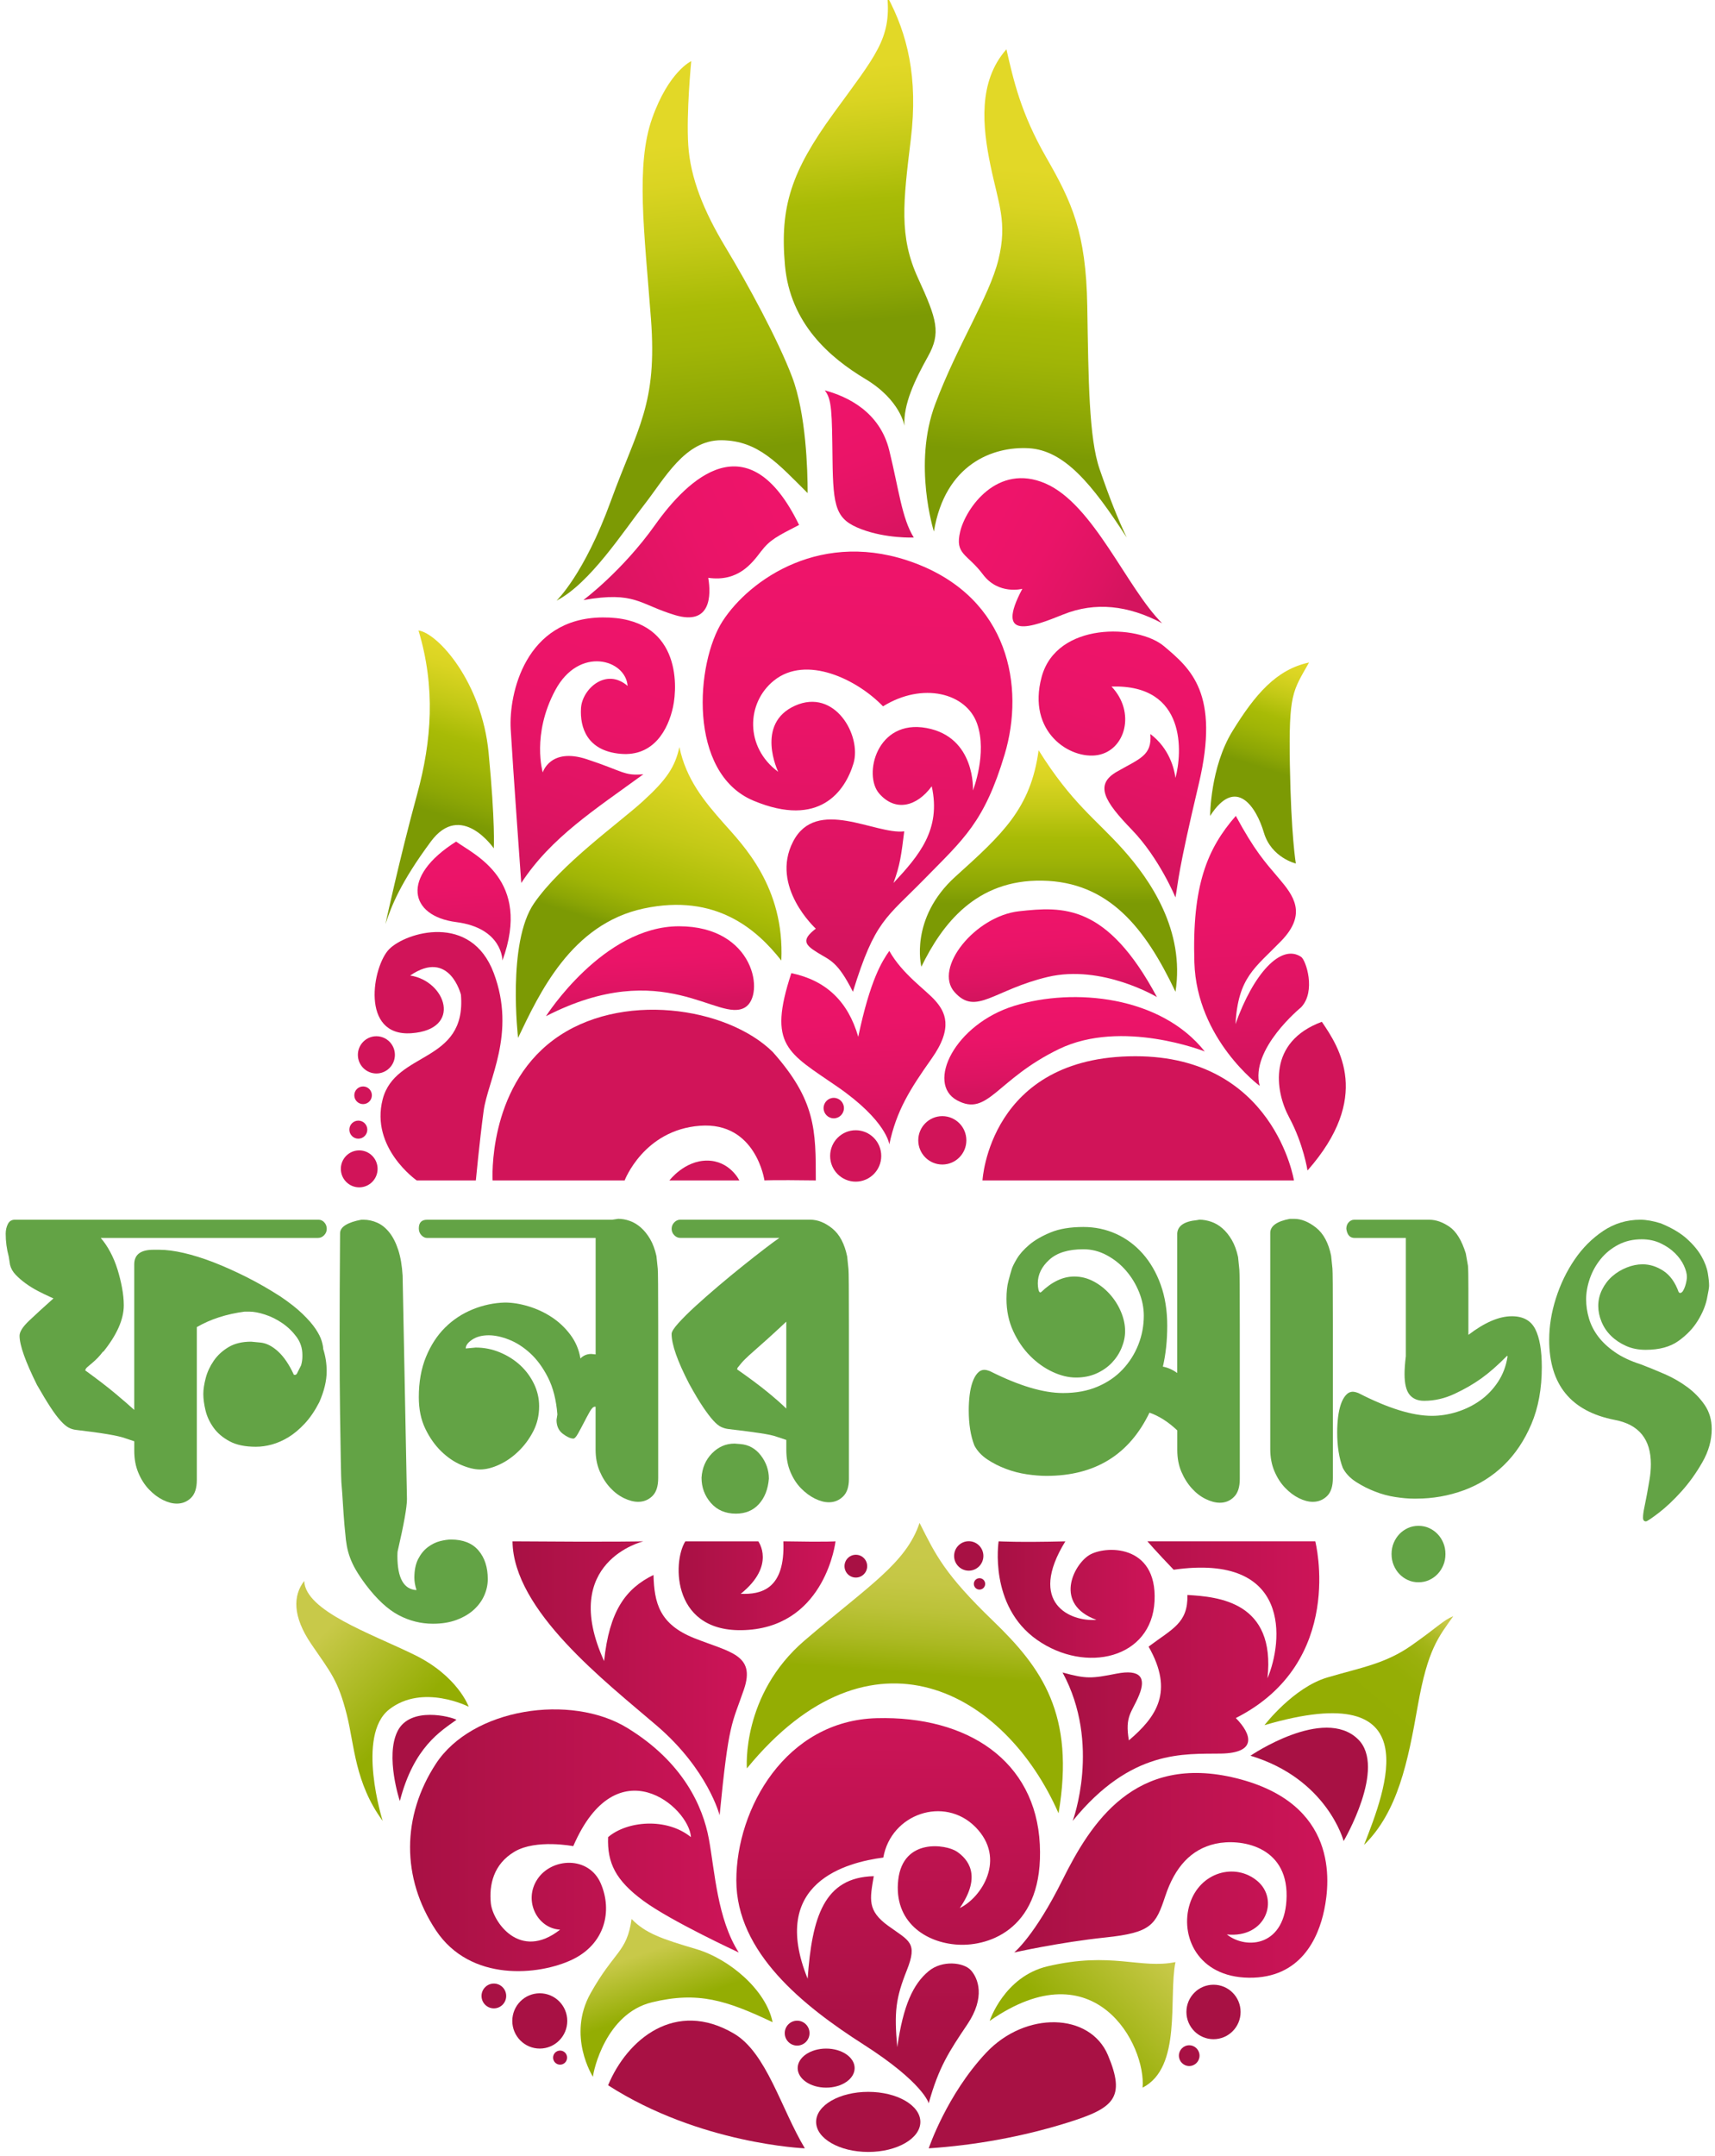 <svg width="195" height="245" viewBox="0 0 195 245" fill="none" xmlns="http://www.w3.org/2000/svg">
<path d="M105.598 244.127C105.598 244.127 107.635 238.051 112.12 233.273C116.605 228.495 123.941 228.698 125.978 233.546C128.016 238.395 126.657 239.555 121.426 241.192C116.196 242.832 110.761 243.786 105.598 244.127Z" fill="#A81144"/>
<path d="M91.513 244.127C91.513 244.127 79.559 243.654 69.141 236.961C71.316 231.722 76.8 227.172 83.451 231.087C87.166 233.273 88.797 239.598 91.513 244.127Z" fill="#A81144"/>
<path d="M105.597 239.008C105.597 239.008 105.008 236.687 98.17 232.317C91.333 227.948 83.723 221.871 83.723 213.679C83.723 205.487 89.359 195.52 99.686 195.246C110.012 194.973 117.754 200.095 118.23 209.583C118.707 219.074 112.594 221.19 108.925 220.984C105.255 220.778 101.589 218.389 102.133 213.611C102.677 208.834 107.568 209.583 108.79 210.403C110.012 211.223 111.702 213.108 109.129 216.82C111.573 215.66 114.497 211.223 110.895 207.602C107.363 204.053 101.317 206.101 100.434 211.084C96.291 211.631 87.392 213.885 91.831 224.853C92.329 217.843 93.689 213.338 99.35 213.2C98.897 215.841 98.607 217.115 100.993 218.844C103.379 220.572 104.375 220.711 103.108 223.895C101.84 227.082 101.659 228.63 102.02 232.634C102.698 227.856 103.835 225.445 105.597 223.987C107.137 222.713 109.581 222.986 110.397 223.895C111.213 224.804 112.071 226.944 109.991 230.039C107.907 233.134 106.731 234.912 105.597 239.008Z" fill="url(#paint0_linear_1288_1946)"/>
<path d="M115.313 221.871C115.313 221.871 117.623 220.029 120.816 213.612C124.008 207.194 129.034 199.204 140.583 202.072C152.131 204.94 151.248 213.747 150.57 217.023C149.892 220.299 147.854 224.807 142.009 224.739C136.168 224.672 134.13 219.962 135.285 216.341C136.44 212.724 140.448 211.631 142.963 213.747C145.477 215.862 143.937 220.275 139.498 219.823C141.74 221.598 146.222 221.19 146.29 215.454C146.357 209.718 140.992 208.898 138.206 209.515C135.419 210.133 133.586 212.178 132.499 215.454C131.411 218.73 130.937 219.618 125.707 220.164C120.477 220.711 115.313 221.871 115.313 221.871Z" fill="url(#paint1_linear_1288_1946)"/>
<path d="M83.997 221.871C83.997 221.871 76.314 218.322 73.158 216C70.002 213.679 69.03 211.699 69.143 208.763C71.294 206.921 75.779 206.509 78.562 208.763C78.358 205.349 70.139 198.317 65.181 209.789C65.181 209.789 60.968 208.969 58.524 210.403C56.08 211.837 55.603 214.226 55.808 216.274C56.012 218.322 59.068 222.897 63.687 219.277C61.105 219.142 59.474 216 61.105 213.541C62.737 211.084 66.947 210.879 68.306 214.02C69.666 217.161 68.783 220.916 65.046 222.691C61.31 224.466 53.498 225.286 49.557 219.344C45.616 213.406 45.68 206.371 49.557 200.433C53.7 194.083 64.909 192.446 71.294 196.336C77.679 200.227 79.922 205.281 80.6 208.966C81.278 212.653 81.55 218.045 83.997 221.871Z" fill="url(#paint2_linear_1288_1946)"/>
<path d="M81.823 206.282C81.823 206.282 80.509 201.093 74.667 196.088C68.826 191.083 58.365 183.025 58.273 175.149C70.228 175.242 73.158 175.149 73.158 175.149C73.158 175.149 63.528 177.425 68.688 188.758C69.278 183.068 71.132 180.52 74.304 178.972C74.395 182.114 74.939 184.57 78.969 186.164C82.999 187.757 85.944 188.031 84.584 191.989C83.228 195.95 82.864 195.538 81.823 206.282Z" fill="url(#paint3_linear_1288_1946)"/>
<path d="M77.927 175.149H86.216C86.216 175.149 88.254 177.879 84.224 181.113C86.534 181.205 89.295 180.612 89.069 175.149C94.278 175.242 95.002 175.149 95.002 175.149C95.002 175.149 93.915 184.527 85.131 185.209C76.342 185.89 76.433 177.471 77.927 175.149Z" fill="url(#paint4_linear_1288_1946)"/>
<path d="M113.547 175.149C113.547 175.149 112.392 182.479 117.916 186.348C123.439 190.217 130.958 188.488 131.276 181.932C131.593 175.377 125.569 175.607 123.803 176.743C122.037 177.879 119.819 182.295 124.664 184.073C121.719 184.3 116.785 182.206 121.133 175.152C115.832 175.285 113.547 175.149 113.547 175.149Z" fill="url(#paint5_linear_1288_1946)"/>
<path d="M121.97 206.918C121.97 206.918 125.23 198.179 120.815 190.054C123.531 190.806 124.146 190.736 126.929 190.189C129.715 189.643 130.326 190.668 129.51 192.646C128.695 194.626 127.879 194.967 128.356 197.768C131.481 195.105 133.519 192.237 130.598 187.116C133.314 185.068 135.083 184.453 135.013 181.245C138.544 181.45 145.067 182.018 144.114 190.711C145.88 186.569 146.9 176.464 133.448 178.377C131.478 176.329 130.46 175.146 130.46 175.146H149.549C149.549 175.146 153.081 188.872 140.515 195.231C142.348 197.086 142.959 199.201 138.816 199.269C134.674 199.34 128.627 198.726 121.97 206.918Z" fill="url(#paint6_linear_1288_1946)"/>
<path d="M137.979 231.725C139.68 231.725 141.059 230.339 141.059 228.63C141.059 226.92 139.68 225.535 137.979 225.535C136.278 225.535 134.899 226.92 134.899 228.63C134.899 230.339 136.278 231.725 137.979 231.725Z" fill="#A81144"/>
<path d="M135.217 234.774C135.865 234.774 136.39 234.246 136.39 233.595C136.39 232.944 135.865 232.416 135.217 232.416C134.569 232.416 134.044 232.944 134.044 233.595C134.044 234.246 134.569 234.774 135.217 234.774Z" fill="#A81144"/>
<path d="M98.721 244.538C101.994 244.538 104.648 243.01 104.648 241.124C104.648 239.238 101.994 237.709 98.721 237.709C95.448 237.709 92.794 239.238 92.794 241.124C92.794 243.01 95.448 244.538 98.721 244.538Z" fill="#A81144"/>
<path d="M93.937 237.231C95.725 237.231 97.175 236.237 97.175 235.011C97.175 233.784 95.725 232.791 93.937 232.791C92.148 232.791 90.698 233.784 90.698 235.011C90.698 236.237 92.148 237.231 93.937 237.231Z" fill="#A81144"/>
<path d="M90.637 232.453C91.415 232.453 92.045 231.819 92.045 231.037C92.045 230.255 91.415 229.622 90.637 229.622C89.859 229.622 89.228 230.255 89.228 231.037C89.228 231.819 89.859 232.453 90.637 232.453Z" fill="#A81144"/>
<path d="M61.374 232.79C63.101 232.79 64.5 231.384 64.5 229.649C64.5 227.914 63.101 226.508 61.374 226.508C59.648 226.508 58.249 227.914 58.249 229.649C58.249 231.384 59.648 232.79 61.374 232.79Z" fill="#A81144"/>
<path d="M63.684 234.62C64.124 234.62 64.481 234.262 64.481 233.819C64.481 233.376 64.124 233.018 63.684 233.018C63.244 233.018 62.887 233.376 62.887 233.819C62.887 234.262 63.244 234.62 63.684 234.62Z" fill="#A81144"/>
<path d="M56.153 228.222C56.928 228.222 57.556 227.591 57.556 226.812C57.556 226.034 56.928 225.403 56.153 225.403C55.379 225.403 54.751 226.034 54.751 226.812C54.751 227.591 55.379 228.222 56.153 228.222Z" fill="#A81144"/>
<path d="M110.149 178.484C111.069 178.484 111.814 177.735 111.814 176.811C111.814 175.886 111.069 175.137 110.149 175.137C109.23 175.137 108.484 175.886 108.484 176.811C108.484 177.735 109.23 178.484 110.149 178.484Z" fill="#A81144"/>
<path d="M111.372 180.634C111.728 180.634 112.017 180.344 112.017 179.986C112.017 179.628 111.728 179.338 111.372 179.338C111.016 179.338 110.728 179.628 110.728 179.986C110.728 180.344 111.016 180.634 111.372 180.634Z" fill="#A81144"/>
<path d="M97.312 179.267C98.024 179.267 98.601 178.687 98.601 177.972C98.601 177.256 98.024 176.676 97.312 176.676C96.6 176.676 96.022 177.256 96.022 177.972C96.022 178.687 96.6 179.267 97.312 179.267Z" fill="#A81144"/>
<path d="M142.18 199.512C142.18 199.512 150.511 193.837 154.406 197.635C157.7 200.844 152.775 209.209 152.775 209.209C152.775 209.209 150.917 202.14 142.18 199.512Z" fill="#A81144"/>
<path d="M45.463 204.664C45.463 204.664 43.764 199.576 45.209 196.711C46.655 193.846 51.341 195.09 51.9 195.431C50.131 196.711 47.058 198.504 45.463 204.664Z" fill="#A81144"/>
<path d="M67.421 236.002C67.421 236.002 64.433 231.353 67.149 226.508C69.865 221.663 71.271 221.89 71.814 218.067C73.4 219.707 75.3 220.342 79.15 221.481C82.999 222.621 87.121 226.182 87.845 229.793C82.59 227.306 79.376 226.259 74.124 227.534C68.872 228.811 67.467 235.321 67.421 236.002Z" fill="url(#paint7_linear_1288_1946)"/>
<path d="M112.526 229.65C112.526 229.65 114.173 224.601 119.116 223.441C126.384 221.734 129.644 223.782 133.653 222.962C132.837 226.99 134.426 234.922 129.916 237.231C130.326 232.453 124.551 221.258 112.526 229.65Z" fill="url(#paint8_linear_1288_1946)"/>
<path d="M143.774 196.039C143.774 196.039 147.056 191.761 150.917 190.622C154.779 189.483 157.495 189.075 160.486 186.981C163.474 184.886 164.109 184.113 165.24 183.658C163.566 186.026 162.341 187.392 161.21 193.81C160.077 200.227 158.946 205.871 155.097 209.651C157.544 203.368 162.704 190.487 143.774 196.039Z" fill="url(#paint9_linear_1288_1946)"/>
<path d="M43.511 206.918C43.511 206.918 40.453 197.205 44.26 194.245C48.066 191.285 53.294 193.947 53.294 193.947C53.294 193.947 52.072 190.468 47.113 188.043C42.155 185.617 34.728 183.068 34.59 179.654C33.322 181.294 33.231 183.658 35.406 186.845C37.581 190.032 38.434 190.904 39.436 194.869C40.294 198.271 40.343 202.606 43.511 206.918Z" fill="url(#paint10_linear_1288_1946)"/>
<path d="M84.921 200.955C84.921 200.955 84.267 192.581 91.513 186.391C98.76 180.2 103.016 177.652 104.556 173.055C106.413 176.743 107.409 178.88 112.933 184.208C118.457 189.535 122.264 194.813 120.36 206.055C114.293 192.24 99.078 183.658 84.921 200.955Z" fill="url(#paint11_linear_1288_1946)"/>
<path d="M54.106 134.139H47.382C47.382 134.139 42.084 130.451 43.511 124.921C44.938 119.391 53.058 120.877 52.41 113.041C52.41 113.041 51.121 107.784 46.636 110.855C50.712 111.469 52.615 116.999 46.771 117.41C40.926 117.822 42.356 109.765 44.256 107.852C46.16 105.939 53.562 103.688 56.144 110.581C58.725 117.475 55.466 122.726 54.989 126.248C54.516 129.769 54.106 134.139 54.106 134.139Z" fill="#D11459"/>
<path d="M56.01 134.139C56.01 134.139 55.399 123.76 62.939 118.162C70.479 112.565 82.663 114.413 87.869 119.547C92.76 125.056 92.76 128.403 92.76 134.139C87.734 134.071 86.919 134.139 86.919 134.139C86.919 134.139 85.969 127.448 79.583 127.927C73.198 128.406 71.023 134.139 71.023 134.139H56.01Z" fill="#D11459"/>
<path d="M76.115 134.139C76.115 134.139 77.814 131.885 80.395 131.885C82.977 131.885 84.065 134.139 84.065 134.139H76.115Z" fill="#D11459"/>
<path d="M111.711 134.139C111.711 134.139 112.472 120.026 129.101 120.026C144.862 120.026 147.126 134.139 147.126 134.139H111.711Z" fill="#D11459"/>
<path d="M148.666 133.012C148.666 133.012 148.214 130.012 146.582 126.978C144.951 123.944 144.138 118.39 150.297 116.114C152.289 119.025 156.004 124.693 148.666 133.012Z" fill="#D11459"/>
<path d="M143.231 123.395C143.231 123.395 136.076 118.113 135.804 109.374C135.532 100.635 137.252 96.447 140.515 92.716C142.691 96.72 143.79 97.906 145.413 99.816C147.038 101.728 148.679 103.82 145.685 106.915C142.691 110.01 140.79 111.011 140.473 116.381C142.51 110.645 145.648 107.197 147.942 108.736C148.486 109.101 149.662 112.641 147.942 114.462C147.942 114.468 142.095 119.212 143.231 123.395Z" fill="url(#paint12_linear_1288_1946)"/>
<path d="M136.983 119.483C136.983 119.483 127.564 115.749 120.409 119.21C113.254 122.67 112.347 126.947 108.815 125.034C105.283 123.121 108.543 116.388 115.338 114.294C122.129 112.199 132 113.2 136.983 119.483Z" fill="url(#paint13_linear_1288_1946)"/>
<path d="M131.548 113.302C131.548 113.302 125.297 109.559 119.138 111.014C112.978 112.47 110.986 115.476 108.539 112.743C106.095 110.013 110.895 104.096 115.875 103.55C120.861 103.006 125.841 102.662 131.548 113.302Z" fill="url(#paint14_linear_1288_1946)"/>
<path d="M101.116 130.043C101.116 130.043 100.844 127.38 95.207 123.487C89.57 119.596 87.261 118.844 89.977 110.584C93.918 111.404 96.429 113.793 97.584 117.822C98.944 111.337 100.3 109.218 101.116 108.057C102.61 110.719 105.259 112.473 106.346 113.713C107.434 114.954 108.451 116.728 105.94 120.278C103.429 123.828 101.932 126.217 101.116 130.043Z" fill="url(#paint15_linear_1288_1946)"/>
<path d="M62.077 115.476C62.077 115.476 68.575 105.257 77.203 105.257C85.831 105.257 87.004 113.084 84.719 114.475C81.688 116.317 75.504 108.591 62.077 115.476Z" fill="url(#paint16_linear_1288_1946)"/>
<path d="M57.128 109.15C57.128 109.15 57.165 105.462 51.864 104.781C46.566 104.099 45.479 99.659 51.864 95.633C53.902 97.132 60.489 99.932 57.128 109.15Z" fill="url(#paint17_linear_1288_1946)"/>
<path d="M59.269 100.341C59.269 100.341 58.292 86.821 58.069 82.863C57.843 78.902 59.679 70.234 68.508 70.163C77.341 70.096 77.069 77.809 76.525 80.336C75.981 82.863 74.35 86.004 70.546 85.66C66.742 85.32 65.927 82.657 66.061 80.471C66.195 78.285 68.914 75.828 71.359 77.944C71.154 74.941 65.856 73.369 63.14 78.423C60.424 83.477 61.713 87.776 61.713 87.776C61.713 87.776 62.554 84.908 66.718 86.274C70.882 87.641 70.943 88.187 73.155 87.982C67.625 92.013 62.667 95.155 59.269 100.341Z" fill="url(#paint18_linear_1288_1946)"/>
<path d="M92.76 105.53C92.76 105.53 87.529 100.752 90.178 95.63C92.827 90.509 99.551 94.878 102.814 94.47C102.475 97.2 102.338 98.293 101.592 100.341C104.513 97.2 107.027 94.264 105.94 89.348C104.241 91.669 101.797 92.283 99.961 90.168C98.124 88.052 99.689 81.702 105.329 82.725C110.965 83.75 110.626 89.824 110.626 89.824C110.626 89.824 112.279 85.62 111.103 82.246C109.881 78.745 104.919 77.468 100.401 80.265C97.446 77.192 91.672 74.394 88.006 77.33C84.85 79.857 84.676 84.908 88.483 87.708C88.483 87.708 85.834 82.246 90.386 80.198C94.938 78.15 97.993 83.612 97.043 86.753C96.093 89.894 93.19 94.126 85.675 90.988C78.159 87.847 79.109 75.285 82.168 70.574C85.226 65.864 93.511 59.993 104.11 64.019C114.708 68.047 116.541 78.014 114.231 85.731C111.922 93.447 109.545 95.357 105.13 99.865C100.715 104.372 99.49 104.575 96.979 112.7C95.213 109.218 94.397 109.15 92.971 108.263C91.538 107.375 91.061 106.829 92.76 105.53Z" fill="url(#paint19_linear_1288_1946)"/>
<path d="M133.653 101.98C133.653 101.98 131.82 97.519 128.694 94.288C125.569 91.058 124.414 89.167 126.996 87.69C129.577 86.21 131.004 85.869 130.799 83.412C132.974 85.052 133.515 87.374 133.653 88.396C134.401 85.666 135.012 77.744 126.384 78.017C129.171 80.953 127.946 85.255 124.823 85.801C121.698 86.348 116.739 83.207 118.438 76.924C120.137 70.642 129.375 70.915 132.363 73.442C135.351 75.969 138.749 78.767 136.305 89.078C133.86 99.389 133.992 100.138 133.653 101.98Z" fill="url(#paint20_linear_1288_1946)"/>
<path d="M116.242 66.911C116.242 66.911 113.526 67.639 111.757 65.271C109.988 62.904 108.543 63.042 109.176 60.401C109.808 57.761 113.389 52.571 118.867 54.939C124.348 57.306 128.105 66.819 132.135 70.823C128.286 68.775 124.528 68.367 120.904 69.822C117.284 71.281 113.071 72.874 116.242 66.911Z" fill="url(#paint21_linear_1288_1946)"/>
<path d="M66.333 68.186C66.333 68.186 70.748 64.909 74.484 59.652C78.221 54.395 85.082 47.772 90.857 59.652C88.342 60.948 87.542 61.335 86.515 62.68C85.489 64.022 83.928 66.141 80.53 65.662C80.869 67.642 80.845 71.124 76.748 69.896C72.651 68.662 72.245 67.16 66.333 68.186Z" fill="url(#paint22_linear_1288_1946)"/>
<path d="M103.899 61.083C103.899 61.083 100.774 61.218 97.92 60.129C95.067 59.035 94.728 57.739 94.66 52.277C94.593 46.814 94.593 45.38 93.777 44.358C96.292 45.04 100.028 46.747 101.113 51.184C102.203 55.624 102.543 58.9 103.899 61.083Z" fill="url(#paint23_linear_1288_1946)"/>
<path d="M107.144 132.33C108.654 132.33 109.878 131.1 109.878 129.582C109.878 128.064 108.654 126.834 107.144 126.834C105.633 126.834 104.409 128.064 104.409 129.582C104.409 131.1 105.633 132.33 107.144 132.33Z" fill="#D11459"/>
<path d="M97.294 134.277C98.899 134.277 100.2 132.969 100.2 131.357C100.2 129.744 98.899 128.437 97.294 128.437C95.689 128.437 94.389 129.744 94.389 131.357C94.389 132.969 95.689 134.277 97.294 134.277Z" fill="#D11459"/>
<path d="M94.8 127.082C95.44 127.082 95.958 126.561 95.958 125.919C95.958 125.276 95.44 124.755 94.8 124.755C94.161 124.755 93.643 125.276 93.643 125.919C93.643 126.561 94.161 127.082 94.8 127.082Z" fill="#D11459"/>
<path d="M42.796 121.985C43.959 121.985 44.901 121.038 44.901 119.87C44.901 118.701 43.959 117.754 42.796 117.754C41.634 117.754 40.691 118.701 40.691 119.87C40.691 121.038 41.634 121.985 42.796 121.985Z" fill="#D11459"/>
<path d="M41.284 125.467C41.836 125.467 42.283 125.018 42.283 124.463C42.283 123.909 41.836 123.459 41.284 123.459C40.732 123.459 40.285 123.909 40.285 124.463C40.285 125.018 40.732 125.467 41.284 125.467Z" fill="#D11459"/>
<path d="M40.743 129.394C41.307 129.394 41.764 128.935 41.764 128.369C41.764 127.802 41.307 127.343 40.743 127.343C40.179 127.343 39.723 127.802 39.723 128.369C39.723 128.935 40.179 129.394 40.743 129.394Z" fill="#D11459"/>
<path d="M40.844 134.925C41.998 134.925 42.933 133.984 42.933 132.824C42.933 131.664 41.998 130.724 40.844 130.724C39.69 130.724 38.754 131.664 38.754 132.824C38.754 133.984 39.69 134.925 40.844 134.925Z" fill="#D11459"/>
<path d="M104.761 109.856C104.761 109.856 103.355 104.372 108.656 99.591C113.953 94.814 117.204 91.875 118.093 85.255C121.903 91.332 124.57 93.039 127.686 96.521C130.803 100.003 134.744 105.739 133.656 112.703C130.192 105.398 126.049 100.209 118.509 100.074C110.969 99.938 107.116 105.029 104.761 109.856Z" fill="url(#paint24_linear_1288_1946)"/>
<path d="M58.906 117.935C58.906 117.935 57.638 107.124 60.718 102.653C63.797 98.182 70.424 93.493 73.112 91.037C75.801 88.58 76.751 87.168 77.249 84.893C78.019 88.58 80.103 91.083 82.275 93.539C84.447 95.996 89.237 100.777 88.837 109.15C86.082 105.647 81.416 101.48 73.174 103.242C64.931 105.008 61.307 112.927 58.906 117.935Z" fill="url(#paint25_linear_1288_1946)"/>
<path d="M137.594 92.719C137.594 92.719 137.594 87.202 140.142 83.069C142.69 78.939 145.112 76.071 148.843 75.285C146.97 78.595 146.527 78.797 146.661 86.873C146.796 94.949 147.34 98.124 147.34 98.124C147.34 98.124 144.553 97.476 143.704 94.608C142.858 91.74 140.548 88.12 137.594 92.719Z" fill="url(#paint26_linear_1288_1946)"/>
<path d="M43.826 105.008C43.826 105.008 45.412 97.636 47.428 90.26C49.093 84.177 49.533 78.107 47.584 71.643C49.802 71.962 54.785 77.514 55.555 85.525C56.325 93.536 56.145 96.404 56.145 96.404C56.145 96.404 52.429 90.988 48.989 95.63C45.516 100.316 44.508 102.96 43.826 105.008Z" fill="url(#paint27_linear_1288_1946)"/>
<path d="M63.278 68.253C63.278 68.253 66.404 65.318 69.459 56.92C72.517 48.522 74.757 45.995 74.011 36.166C73.263 26.334 72.263 18.755 74.155 13.431C76.049 8.106 78.597 6.946 78.597 6.946C78.597 6.946 78.019 12.817 78.258 16.505C78.496 20.192 79.99 23.948 82.504 28.111C85.019 32.275 88.483 38.65 90.066 42.835C91.651 47.023 91.832 53.395 91.832 56.035C88.434 52.667 86.216 50.072 82.049 50.026C77.882 49.98 75.572 54.396 73.217 57.399C70.864 60.402 67.061 66.319 63.278 68.253Z" fill="url(#paint28_linear_1288_1946)"/>
<path d="M102.836 48.386C102.836 48.386 102.405 45.472 98.388 43.062C94.37 40.652 89.839 36.779 89.25 30.135C88.66 23.49 89.974 19.483 94.773 12.884C99.573 6.286 101.339 4.419 100.887 -0.405C103.151 3.829 104.419 8.742 103.56 15.844C102.699 22.944 102.201 26.858 104.376 31.593C106.551 36.328 107.003 37.83 105.509 40.513C104.012 43.197 102.702 45.927 102.836 48.386Z" fill="url(#paint29_linear_1288_1946)"/>
<path d="M106.187 60.401C106.187 60.401 103.767 52.756 106.336 45.927C108.906 39.098 112.483 33.727 113.525 29.496C114.567 25.262 113.525 23.171 112.621 18.801C111.716 14.432 111.173 9.288 114.433 5.601C115.248 9.15 116.064 12.838 118.96 17.889C121.86 22.94 123.488 26.401 123.625 34.774C123.763 43.148 123.806 49.783 125.031 53.318C126.253 56.852 127.069 58.863 128.11 61.089C124.169 54.985 121.001 51.162 116.968 50.935C112.935 50.708 107.455 52.709 106.187 60.401Z" fill="url(#paint30_linear_1288_1946)"/>
<path d="M11.454 140.676C11.848 141.124 12.211 141.659 12.541 142.279C12.871 142.899 13.143 143.553 13.357 144.244C13.571 144.935 13.745 145.632 13.876 146.338C14.008 147.045 14.075 147.708 14.075 148.328C14.075 149.912 13.302 151.672 11.753 153.6H11.704C11.341 154.082 10.931 154.515 10.47 154.893C10.008 155.274 9.779 155.479 9.779 155.513L9.682 155.719C11.066 156.72 12.208 157.598 13.116 158.357C14.02 159.115 14.738 159.735 15.263 160.217V143.673C15.263 142.571 15.987 142.018 17.436 142.018H18.126C18.917 142.018 19.837 142.138 20.891 142.38C21.945 142.623 23.072 142.976 24.276 143.44C25.477 143.906 26.729 144.465 28.031 145.119C29.332 145.773 30.625 146.516 31.908 147.342C32.928 148.033 33.759 148.687 34.404 149.308C35.045 149.928 35.54 150.496 35.886 151.015C36.231 151.531 36.46 151.988 36.576 152.384C36.692 152.78 36.75 153.081 36.75 153.29C37.013 154.116 37.144 154.964 37.144 155.823C37.144 156.892 36.863 158.065 36.304 159.339C35.809 160.303 35.259 161.114 34.648 161.768C34.037 162.422 33.42 162.941 32.797 163.319C32.17 163.699 31.544 163.973 30.921 164.145C30.295 164.317 29.687 164.403 29.094 164.403C27.875 164.403 26.879 164.197 26.106 163.782C25.333 163.368 24.722 162.852 24.279 162.232C23.836 161.611 23.53 160.957 23.366 160.267C23.201 159.579 23.118 158.958 23.118 158.406C23.118 157.89 23.21 157.285 23.39 156.597C23.57 155.909 23.876 155.252 24.303 154.632C24.731 154.012 25.29 153.496 25.984 153.081C26.674 152.667 27.533 152.461 28.553 152.461L29.641 152.565C30.301 152.636 30.957 152.971 31.617 153.573C32.277 154.178 32.87 155.047 33.395 156.183C33.395 156.216 33.429 156.235 33.493 156.235H33.542C33.606 156.235 33.673 156.201 33.741 156.13L34.236 155.148C34.334 154.804 34.382 154.475 34.382 154.165V153.96C34.382 153.201 34.159 152.519 33.716 151.918C33.273 151.316 32.736 150.797 32.112 150.367C31.486 149.937 30.829 149.608 30.136 149.384C29.445 149.16 28.852 149.047 28.358 149.047H27.814C25.739 149.323 23.928 149.909 22.379 150.806V168.176C22.379 169.107 22.156 169.788 21.713 170.218C21.267 170.648 20.732 170.863 20.106 170.863C19.611 170.863 19.085 170.725 18.526 170.449C17.967 170.172 17.439 169.776 16.947 169.26C16.452 168.744 16.048 168.115 15.737 167.375C15.422 166.635 15.266 165.797 15.266 164.866V163.779L14.179 163.417C13.421 163.141 11.576 162.83 8.646 162.487C8.349 162.453 8.068 162.367 7.806 162.229C7.543 162.09 7.237 161.833 6.892 161.452C6.547 161.074 6.159 160.555 5.731 159.901C5.303 159.247 4.793 158.403 4.201 157.368C2.884 154.715 2.224 152.854 2.224 151.786C2.224 151.337 2.584 150.769 3.312 150.078C4.036 149.39 4.958 148.546 6.08 147.545L5.734 147.392C5.273 147.186 4.796 146.952 4.301 146.695C3.806 146.437 3.345 146.151 2.917 145.841C2.49 145.531 2.111 145.202 1.781 144.858C1.451 144.514 1.237 144.134 1.139 143.722L0.993 142.792C0.761 141.932 0.647 141.069 0.647 140.206C0.647 139.792 0.73 139.423 0.895 139.095C1.06 138.766 1.323 138.604 1.686 138.604H36.215C36.478 138.604 36.701 138.708 36.881 138.914C37.062 139.119 37.153 139.362 37.153 139.638C37.153 139.915 37.056 140.154 36.857 140.363C36.658 140.569 36.429 140.673 36.166 140.673H11.454V140.676Z" fill="#63A345"/>
<path d="M49.23 184.515C47.855 184.515 46.548 184.186 45.314 183.532C44.079 182.878 42.836 181.724 41.583 180.069C41.122 179.448 40.752 178.896 40.471 178.414C40.19 177.932 39.97 177.465 39.805 177.017C39.64 176.568 39.515 176.12 39.435 175.672C39.353 175.223 39.295 174.757 39.261 174.275L39.164 173.292C39.096 172.5 39.041 171.689 38.989 170.863C38.941 170.037 38.883 169.226 38.815 168.434C38.782 167.986 38.733 165.419 38.666 160.73C38.598 156.044 38.598 149.185 38.666 140.154C38.666 139.776 38.88 139.457 39.307 139.199C39.735 138.941 40.328 138.742 41.085 138.604H41.333C41.858 138.604 42.378 138.717 42.888 138.941C43.398 139.165 43.859 139.537 44.272 140.053C44.684 140.569 45.02 141.235 45.283 142.043C45.546 142.853 45.711 143.827 45.778 144.963L46.273 170.347C46.273 171.244 45.928 173.191 45.234 176.191C45.201 176.295 45.185 176.501 45.185 176.811C45.185 179.326 45.909 180.618 47.358 180.689C47.193 180.173 47.113 179.706 47.113 179.292C47.113 178.429 47.26 177.717 47.553 177.146C47.849 176.577 48.216 176.129 48.659 175.801C49.102 175.472 49.56 175.248 50.034 175.128C50.507 175.008 50.926 174.947 51.286 174.947C52.661 174.947 53.7 175.362 54.406 176.188C55.108 177.013 55.463 178.1 55.463 179.445C55.463 180.066 55.331 180.677 55.069 181.282C54.806 181.883 54.415 182.427 53.889 182.909C53.364 183.391 52.71 183.778 51.925 184.073C51.146 184.368 50.245 184.515 49.23 184.515Z" fill="#63A345"/>
<path d="M72.559 170.66C72.064 170.66 71.53 170.522 70.955 170.246C70.378 169.969 69.852 169.573 69.376 169.057C68.899 168.542 68.502 167.921 68.19 167.197C67.876 166.472 67.72 165.646 67.72 164.716V159.855H67.622C67.457 159.855 67.268 160.045 67.054 160.423C66.84 160.804 66.617 161.215 66.388 161.663C66.156 162.112 65.936 162.526 65.722 162.904C65.508 163.285 65.334 163.472 65.203 163.472C64.873 163.472 64.469 163.291 63.993 162.928C63.516 162.566 63.278 162.041 63.278 161.353L63.376 160.733C63.244 159.078 62.89 157.684 62.312 156.545C61.735 155.409 61.06 154.484 60.287 153.778C59.514 153.072 58.707 152.556 57.867 152.227C57.027 151.899 56.263 151.736 55.57 151.736C54.812 151.736 54.186 151.899 53.694 152.227C53.199 152.556 52.954 152.891 52.954 153.235L54.091 153.13C55.047 153.13 55.961 153.311 56.831 153.674C57.705 154.036 58.469 154.518 59.129 155.12C59.789 155.725 60.314 156.431 60.708 157.239C61.102 158.049 61.301 158.903 61.301 159.796C61.301 160.831 61.078 161.78 60.635 162.64C60.192 163.503 59.63 164.261 58.955 164.915C58.279 165.569 57.546 166.079 56.758 166.441C55.97 166.804 55.243 166.985 54.586 166.985C53.959 166.985 53.245 166.813 52.438 166.469C51.632 166.125 50.874 165.609 50.165 164.918C49.456 164.23 48.854 163.377 48.362 162.36C47.868 161.344 47.62 160.147 47.62 158.768C47.62 157.045 47.892 155.519 48.436 154.193C48.98 152.866 49.704 151.755 50.608 150.858C51.512 149.961 52.56 149.274 53.746 148.791C54.931 148.309 56.15 148.051 57.403 148.015C58.258 148.015 59.166 148.162 60.119 148.454C61.075 148.745 61.955 149.16 62.761 149.694C63.568 150.229 64.268 150.892 64.86 151.684C65.453 152.476 65.832 153.373 65.997 154.374C66.327 154.03 66.736 153.858 67.231 153.858L67.726 153.91V140.676H48.558C48.326 140.676 48.115 140.572 47.916 140.366C47.718 140.16 47.62 139.899 47.62 139.589C47.62 138.935 47.932 138.606 48.558 138.606H69.602L70.292 138.502C70.72 138.502 71.157 138.579 71.6 138.735C72.046 138.889 72.465 139.141 72.859 139.485C73.253 139.828 73.607 140.268 73.922 140.802C74.234 141.336 74.472 141.984 74.64 142.739L74.79 144.186C74.82 144.462 74.838 146.571 74.838 150.52C74.838 154.466 74.838 160.285 74.838 167.967C74.838 168.898 74.615 169.579 74.172 170.009C73.72 170.445 73.183 170.66 72.559 170.66Z" fill="#63A345"/>
<path d="M94.245 170.712C93.75 170.712 93.225 170.574 92.665 170.298C92.106 170.021 91.578 169.635 91.086 169.134C90.591 168.634 90.188 168.013 89.876 167.273C89.561 166.533 89.406 165.695 89.406 164.765V163.628L88.318 163.266C87.954 163.128 87.313 162.99 86.39 162.852C85.468 162.713 84.267 162.56 82.785 162.385C82.522 162.351 82.26 162.274 81.994 162.152C81.731 162.032 81.435 161.789 81.105 161.427C80.775 161.065 80.39 160.558 79.944 159.901C79.501 159.247 78.963 158.35 78.34 157.211C77.023 154.662 76.363 152.783 76.363 151.576C76.363 151.337 76.617 150.932 77.13 150.36C77.64 149.792 78.291 149.144 79.082 148.423C79.874 147.698 80.744 146.934 81.701 146.123C82.657 145.312 83.586 144.548 84.493 143.823C85.397 143.099 86.222 142.454 86.962 141.886C87.704 141.318 88.254 140.912 88.618 140.67H77.353C77.09 140.67 76.858 140.565 76.663 140.36C76.464 140.154 76.366 139.911 76.366 139.635C76.366 139.359 76.464 139.119 76.663 138.91C76.861 138.705 77.09 138.6 77.353 138.6H92.125C92.98 138.6 93.82 138.938 94.645 139.607C95.467 140.28 96.029 141.339 96.326 142.785L96.475 144.232C96.509 144.508 96.524 146.627 96.524 150.591C96.524 154.555 96.524 160.38 96.524 168.065C96.524 168.962 96.301 169.625 95.858 170.055C95.406 170.497 94.868 170.712 94.245 170.712ZM83.671 172.005C82.486 172.005 81.539 171.6 80.83 170.789C80.121 169.978 79.767 169.023 79.767 167.921C79.834 166.819 80.228 165.898 80.952 165.155C81.676 164.415 82.532 164.043 83.522 164.043L84.163 164.095C85.119 164.166 85.898 164.596 86.509 165.388C87.117 166.18 87.423 167.061 87.423 168.026C87.325 169.232 86.946 170.196 86.286 170.921C85.633 171.643 84.759 172.005 83.671 172.005ZM89.403 160.064V150.188C88.48 151.051 87.731 151.739 87.154 152.255C86.577 152.771 86.091 153.204 85.697 153.548C85.303 153.892 84.973 154.193 84.71 154.454C84.447 154.711 84.184 155.015 83.919 155.359C83.851 155.43 83.821 155.513 83.821 155.617C85.205 156.581 86.347 157.435 87.255 158.175C88.159 158.915 88.877 159.545 89.403 160.064Z" fill="#63A345"/>
<path d="M138.7 170.764C138.205 170.764 137.67 170.626 137.096 170.344C136.518 170.064 135.993 169.662 135.516 169.134C135.04 168.609 134.642 167.983 134.331 167.255C134.016 166.527 133.86 165.698 133.86 164.768V162.545C132.84 161.58 131.786 160.908 130.698 160.527C128.392 165.317 124.49 167.712 118.991 167.712C118.301 167.712 117.549 167.651 116.742 167.531C115.936 167.411 115.145 167.206 114.372 166.914C113.599 166.622 112.89 166.263 112.248 165.833C111.607 165.406 111.121 164.881 110.791 164.264C110.363 163.168 110.149 161.832 110.149 160.254C110.149 159.67 110.183 159.105 110.247 158.556C110.314 158.006 110.421 157.515 110.568 157.085C110.718 156.655 110.904 156.308 111.136 156.05C111.365 155.792 111.631 155.663 111.928 155.663C112.092 155.663 112.306 155.716 112.569 155.817C115.863 157.472 118.627 158.298 120.867 158.298C122.349 158.298 123.659 158.058 124.793 157.573C125.929 157.091 126.882 156.437 127.658 155.608C128.431 154.782 129.024 153.842 129.437 152.789C129.849 151.739 130.054 150.643 130.054 149.507C130.054 148.61 129.873 147.714 129.51 146.817C129.146 145.92 128.654 145.11 128.028 144.388C127.402 143.663 126.669 143.08 125.831 142.632C124.991 142.183 124.111 141.959 123.189 141.959C121.475 141.959 120.182 142.355 119.312 143.148C118.438 143.94 118.001 144.836 118.001 145.837C118.001 146.08 118.026 146.31 118.074 146.534C118.123 146.759 118.197 146.869 118.297 146.869L118.395 146.817C119.614 145.647 120.864 145.058 122.15 145.058C122.908 145.058 123.632 145.239 124.322 145.601C125.013 145.963 125.63 146.445 126.174 147.047C126.717 147.652 127.145 148.322 127.457 149.065C127.768 149.805 127.927 150.539 127.927 151.263C127.927 151.883 127.796 152.513 127.533 153.152C127.27 153.79 126.898 154.358 126.421 154.859C125.944 155.359 125.358 155.765 124.667 156.075C123.977 156.385 123.201 156.538 122.346 156.538C121.49 156.538 120.598 156.324 119.678 155.894C118.756 155.464 117.906 154.859 117.133 154.085C116.361 153.308 115.716 152.372 115.206 151.266C114.695 150.164 114.439 148.939 114.439 147.597C114.439 146.805 114.512 146.123 114.662 145.555C114.812 144.987 114.934 144.548 115.032 144.238C115.096 143.998 115.285 143.608 115.6 143.074C115.911 142.54 116.382 142.005 117.008 141.471C117.635 140.937 118.447 140.464 119.452 140.049C120.457 139.635 121.701 139.429 123.183 139.429C124.499 139.429 125.734 139.687 126.889 140.206C128.04 140.722 129.055 141.474 129.925 142.454C130.796 143.436 131.48 144.618 131.975 145.994C132.47 147.373 132.718 148.923 132.718 150.646C132.718 152.335 132.553 153.885 132.223 155.298C132.782 155.402 133.326 155.642 133.854 156.023V140.151C133.918 139.291 134.661 138.79 136.078 138.652L136.375 138.6C136.802 138.6 137.249 138.677 137.71 138.833C138.171 138.987 138.599 139.239 138.993 139.583C139.387 139.927 139.742 140.366 140.056 140.9C140.368 141.434 140.606 142.082 140.771 142.837L140.918 144.284C140.951 144.56 140.967 146.67 140.967 150.618C140.967 154.564 140.967 160.383 140.967 168.065C140.967 168.996 140.744 169.677 140.301 170.107C139.861 170.55 139.326 170.764 138.7 170.764ZM149.27 170.66C148.776 170.66 148.25 170.522 147.691 170.246C147.132 169.969 146.603 169.573 146.111 169.057C145.617 168.541 145.213 167.912 144.902 167.172C144.587 166.432 144.431 165.594 144.431 164.663V140.056C144.465 139.297 145.204 138.781 146.655 138.505H147.15C147.972 138.505 148.806 138.843 149.646 139.512C150.486 140.181 151.055 141.244 151.351 142.69L151.501 144.136C151.534 144.413 151.55 146.531 151.55 150.496C151.55 154.46 151.55 160.285 151.55 167.97C151.55 168.901 151.327 169.582 150.884 170.012C150.431 170.445 149.897 170.66 149.27 170.66Z" fill="#63A345"/>
<path d="M161.03 170.298H160.734C160.141 170.298 159.451 170.237 158.659 170.117C157.868 169.997 157.095 169.788 156.338 169.493C155.58 169.199 154.865 168.836 154.19 168.403C153.515 167.97 153.01 167.442 152.684 166.816C152.256 165.707 152.042 164.356 152.042 162.763C152.042 162.173 152.076 161.602 152.14 161.049C152.207 160.497 152.314 160.005 152.461 159.572C152.61 159.143 152.797 158.796 153.029 158.538C153.258 158.28 153.524 158.151 153.82 158.151C153.985 158.151 154.199 158.203 154.462 158.304C157.819 160.027 160.602 160.89 162.811 160.89C163.768 160.89 164.721 160.739 165.677 160.438C166.633 160.137 167.504 159.708 168.295 159.146C169.087 158.584 169.759 157.884 170.321 157.039C170.88 156.195 171.244 155.24 171.409 154.171C171.409 154.104 171.39 154.067 171.36 154.067C170.306 155.135 169.334 155.989 168.445 156.625C167.556 157.263 166.545 157.85 165.408 158.381C164.272 158.915 163.111 159.182 161.925 159.182C161.201 159.182 160.648 158.949 160.269 158.485C159.891 158.022 159.701 157.236 159.701 156.133C159.701 155.584 159.75 154.911 159.848 154.116V140.676H154.019C153.49 140.676 153.179 140.332 153.081 139.641C153.081 139.331 153.172 139.082 153.353 138.892C153.533 138.702 153.741 138.606 153.97 138.606H162.515C163.273 138.606 164.036 138.874 164.812 139.408C165.585 139.942 166.203 140.949 166.664 142.432L166.911 143.829C166.945 144.21 166.96 145.045 166.96 146.338C166.96 147.631 166.96 149.415 166.96 151.69C168.803 150.278 170.449 149.572 171.9 149.572C173.184 149.572 174.073 150.063 174.568 151.045C175.062 152.028 175.307 153.468 175.307 155.363C175.307 157.81 174.913 159.965 174.122 161.826C173.33 163.687 172.285 165.247 170.984 166.506C169.682 167.765 168.167 168.71 166.438 169.349C164.709 169.982 162.906 170.298 161.03 170.298Z" fill="#63A345"/>
<path d="M158.223 176.596C158.223 176.141 158.302 175.721 158.464 175.334C158.626 174.947 158.843 174.609 159.115 174.324C159.39 174.038 159.71 173.811 160.08 173.642C160.45 173.473 160.853 173.39 161.287 173.39C161.721 173.39 162.124 173.473 162.494 173.642C162.863 173.811 163.184 174.038 163.459 174.324C163.734 174.609 163.951 174.947 164.11 175.334C164.272 175.721 164.351 176.141 164.351 176.596C164.351 177.05 164.272 177.471 164.11 177.858C163.948 178.245 163.731 178.583 163.459 178.868C163.187 179.154 162.863 179.381 162.494 179.55C162.124 179.719 161.721 179.802 161.287 179.802C160.853 179.802 160.45 179.719 160.08 179.55C159.71 179.381 159.39 179.154 159.115 178.868C158.843 178.583 158.626 178.245 158.464 177.858C158.302 177.471 158.223 177.05 158.223 176.596Z" fill="#63A345"/>
<path d="M187.161 172.884C186.929 172.884 186.816 172.745 186.816 172.469C186.816 172.159 186.865 171.772 186.966 171.305C187.063 170.842 187.164 170.341 187.262 169.807C187.36 169.273 187.461 168.714 187.558 168.127C187.656 167.541 187.708 166.957 187.708 166.368C187.708 163.543 186.342 161.869 183.608 161.353C178.634 160.389 176.147 157.356 176.147 152.255C176.147 150.705 176.401 149.126 176.914 147.524C177.425 145.921 178.133 144.456 179.038 143.13C179.942 141.803 181.03 140.719 182.297 139.872C183.565 139.027 184.974 138.604 186.523 138.604C187.18 138.604 187.956 138.742 188.845 139.018C190.097 139.534 191.084 140.12 191.808 140.777C192.532 141.432 193.085 142.095 193.464 142.767C193.843 143.44 194.081 144.069 194.179 144.656C194.277 145.242 194.329 145.724 194.329 146.102C194.329 146.308 194.246 146.808 194.081 147.6C193.916 148.393 193.571 149.222 193.042 150.081C192.514 150.944 191.784 151.709 190.843 152.381C189.905 153.054 188.661 153.388 187.112 153.388C186.287 153.388 185.548 153.241 184.888 152.946C184.228 152.651 183.66 152.271 183.183 151.804C182.707 151.337 182.343 150.8 182.096 150.192C181.848 149.587 181.726 148.988 181.726 148.399C181.726 147.742 181.876 147.118 182.172 146.529C182.469 145.939 182.853 145.439 183.333 145.021C183.81 144.607 184.354 144.275 184.965 144.035C185.573 143.793 186.174 143.67 186.767 143.67C187.589 143.67 188.38 143.922 189.138 144.419C189.896 144.92 190.473 145.721 190.867 146.823C190.931 146.894 190.983 146.928 191.014 146.928C191.145 146.928 191.261 146.851 191.359 146.695C191.457 146.538 191.539 146.357 191.606 146.151C191.674 145.945 191.723 145.746 191.756 145.555C191.79 145.365 191.805 145.221 191.805 145.116C191.805 144.739 191.689 144.299 191.46 143.805C191.228 143.308 190.892 142.841 190.449 142.402C190.003 141.963 189.462 141.588 188.817 141.284C188.176 140.98 187.458 140.827 186.669 140.827C185.683 140.827 184.793 141.032 184.002 141.447C183.211 141.861 182.545 142.402 182.001 143.074C181.457 143.747 181.045 144.487 180.767 145.297C180.486 146.108 180.348 146.891 180.348 147.649C180.348 148.374 180.455 149.096 180.669 149.82C180.883 150.545 181.228 151.224 181.708 151.862C182.184 152.501 182.82 153.094 183.611 153.646C184.402 154.199 185.389 154.663 186.575 155.043C187.396 155.354 188.286 155.716 189.242 156.13C190.198 156.545 191.069 157.045 191.86 157.629C192.651 158.215 193.308 158.897 193.837 159.671C194.362 160.448 194.628 161.35 194.628 162.385C194.628 163.66 194.274 164.918 193.565 166.159C192.856 167.399 192.059 168.511 191.17 169.494C190.281 170.476 189.431 171.278 188.625 171.898C187.809 172.521 187.323 172.85 187.161 172.884Z" fill="#63A345"/>
<defs>
<linearGradient id="paint0_linear_1288_1946" x1="100.811" y1="233.218" x2="101.15" y2="194.123" gradientUnits="userSpaceOnUse">
<stop stop-color="#A81144"/>
<stop offset="1" stop-color="#CD1458"/>
</linearGradient>
<linearGradient id="paint1_linear_1288_1946" x1="115.313" y1="213.104" x2="150.919" y2="213.104" gradientUnits="userSpaceOnUse">
<stop stop-color="#A81144"/>
<stop offset="1" stop-color="#CD1458"/>
</linearGradient>
<linearGradient id="paint2_linear_1288_1946" x1="46.624" y1="209.118" x2="83.996" y2="209.118" gradientUnits="userSpaceOnUse">
<stop stop-color="#A81144"/>
<stop offset="1" stop-color="#CD1458"/>
</linearGradient>
<linearGradient id="paint3_linear_1288_1946" x1="58.273" y1="190.715" x2="84.921" y2="190.715" gradientUnits="userSpaceOnUse">
<stop stop-color="#A81144"/>
<stop offset="1" stop-color="#CD1458"/>
</linearGradient>
<linearGradient id="paint4_linear_1288_1946" x1="77.164" y1="180.197" x2="95.001" y2="180.197" gradientUnits="userSpaceOnUse">
<stop stop-color="#A81144"/>
<stop offset="1" stop-color="#CD1458"/>
</linearGradient>
<linearGradient id="paint5_linear_1288_1946" x1="113.446" y1="181.766" x2="131.288" y2="181.766" gradientUnits="userSpaceOnUse">
<stop stop-color="#A81144"/>
<stop offset="1" stop-color="#CD1458"/>
</linearGradient>
<linearGradient id="paint6_linear_1288_1946" x1="120.815" y1="191.033" x2="150.007" y2="191.033" gradientUnits="userSpaceOnUse">
<stop stop-color="#A81144"/>
<stop offset="1" stop-color="#CD1458"/>
</linearGradient>
<linearGradient id="paint7_linear_1288_1946" x1="73.801" y1="221.74" x2="75.91" y2="227.958" gradientUnits="userSpaceOnUse">
<stop stop-color="#C8C949"/>
<stop offset="1" stop-color="#94AD03"/>
</linearGradient>
<linearGradient id="paint8_linear_1288_1946" x1="122.39" y1="231.714" x2="137.671" y2="217.025" gradientUnits="userSpaceOnUse">
<stop stop-color="#94AD03"/>
<stop offset="0.643" stop-color="#C8C949"/>
</linearGradient>
<linearGradient id="paint9_linear_1288_1946" x1="154" y1="197.431" x2="164.736" y2="184.711" gradientUnits="userSpaceOnUse">
<stop offset="0.084" stop-color="#94AD03"/>
<stop offset="0.527" stop-color="#95AE05"/>
<stop offset="0.686" stop-color="#9AB00C"/>
<stop offset="0.8" stop-color="#A3B517"/>
<stop offset="0.891" stop-color="#B0BC28"/>
<stop offset="0.969" stop-color="#C0C53E"/>
<stop offset="1" stop-color="#C8C949"/>
</linearGradient>
<linearGradient id="paint10_linear_1288_1946" x1="32.554" y1="184.333" x2="49.372" y2="200.745" gradientUnits="userSpaceOnUse">
<stop offset="0.165" stop-color="#C8C949"/>
<stop offset="0.742" stop-color="#94AD03"/>
</linearGradient>
<linearGradient id="paint11_linear_1288_1946" x1="103.557" y1="191.584" x2="104.777" y2="175.202" gradientUnits="userSpaceOnUse">
<stop offset="0.089" stop-color="#94AD03"/>
<stop offset="0.095" stop-color="#95AD04"/>
<stop offset="0.31" stop-color="#ABB922"/>
<stop offset="0.521" stop-color="#BBC238"/>
<stop offset="0.724" stop-color="#C5C745"/>
<stop offset="0.912" stop-color="#C8C949"/>
</linearGradient>
<linearGradient id="paint12_linear_1288_1946" x1="142.884" y1="120.441" x2="141.329" y2="93.314" gradientUnits="userSpaceOnUse">
<stop stop-color="#D4145E"/>
<stop offset="0.193" stop-color="#DD1462"/>
<stop offset="0.613" stop-color="#EA1468"/>
<stop offset="1" stop-color="#EE146A"/>
</linearGradient>
<linearGradient id="paint13_linear_1288_1946" x1="122.329" y1="123.713" x2="121.745" y2="113.529" gradientUnits="userSpaceOnUse">
<stop stop-color="#D4145E"/>
<stop offset="0.193" stop-color="#DD1462"/>
<stop offset="0.613" stop-color="#EA1468"/>
<stop offset="1" stop-color="#EE146A"/>
</linearGradient>
<linearGradient id="paint14_linear_1288_1946" x1="119.759" y1="112.945" x2="119.219" y2="103.515" gradientUnits="userSpaceOnUse">
<stop stop-color="#D4145E"/>
<stop offset="0.193" stop-color="#DD1462"/>
<stop offset="0.613" stop-color="#EA1468"/>
<stop offset="1" stop-color="#EE146A"/>
</linearGradient>
<linearGradient id="paint15_linear_1288_1946" x1="98.838" y1="128.051" x2="97.729" y2="108.709" gradientUnits="userSpaceOnUse">
<stop stop-color="#D4145E"/>
<stop offset="0.193" stop-color="#DD1462"/>
<stop offset="0.613" stop-color="#EA1468"/>
<stop offset="1" stop-color="#EE146A"/>
</linearGradient>
<linearGradient id="paint16_linear_1288_1946" x1="73.946" y1="114.37" x2="73.447" y2="105.662" gradientUnits="userSpaceOnUse">
<stop stop-color="#D4145E"/>
<stop offset="0.193" stop-color="#DD1462"/>
<stop offset="0.613" stop-color="#EA1468"/>
<stop offset="1" stop-color="#EE146A"/>
</linearGradient>
<linearGradient id="paint17_linear_1288_1946" x1="53.074" y1="108.048" x2="52.377" y2="95.89" gradientUnits="userSpaceOnUse">
<stop stop-color="#D4145E"/>
<stop offset="0.193" stop-color="#DD1462"/>
<stop offset="0.613" stop-color="#EA1468"/>
<stop offset="1" stop-color="#EE146A"/>
</linearGradient>
<linearGradient id="paint18_linear_1288_1946" x1="61.536" y1="98.622" x2="70.448" y2="70.382" gradientUnits="userSpaceOnUse">
<stop stop-color="#D4145E"/>
<stop offset="0.193" stop-color="#DD1462"/>
<stop offset="0.613" stop-color="#EA1468"/>
<stop offset="1" stop-color="#EE146A"/>
</linearGradient>
<linearGradient id="paint19_linear_1288_1946" x1="96.436" y1="108.49" x2="98.083" y2="64.522" gradientUnits="userSpaceOnUse">
<stop stop-color="#D4145E"/>
<stop offset="0.193" stop-color="#DD1462"/>
<stop offset="0.613" stop-color="#EA1468"/>
<stop offset="1" stop-color="#EE146A"/>
</linearGradient>
<linearGradient id="paint20_linear_1288_1946" x1="123.75" y1="96.79" x2="131.305" y2="72.852" gradientUnits="userSpaceOnUse">
<stop stop-color="#D4145E"/>
<stop offset="0.193" stop-color="#DD1462"/>
<stop offset="0.613" stop-color="#EA1468"/>
<stop offset="1" stop-color="#EE146A"/>
</linearGradient>
<linearGradient id="paint21_linear_1288_1946" x1="127.475" y1="68.811" x2="112.289" y2="60.207" gradientUnits="userSpaceOnUse">
<stop stop-color="#D4145E"/>
<stop offset="0.193" stop-color="#DD1462"/>
<stop offset="0.613" stop-color="#EA1468"/>
<stop offset="1" stop-color="#EE146A"/>
</linearGradient>
<linearGradient id="paint22_linear_1288_1946" x1="65.511" y1="68.576" x2="88.853" y2="57.81" gradientUnits="userSpaceOnUse">
<stop stop-color="#D4145E"/>
<stop offset="0.193" stop-color="#DD1462"/>
<stop offset="0.613" stop-color="#EA1468"/>
<stop offset="1" stop-color="#EE146A"/>
</linearGradient>
<linearGradient id="paint23_linear_1288_1946" x1="101.501" y1="62.732" x2="94.648" y2="45.687" gradientUnits="userSpaceOnUse">
<stop stop-color="#D4145E"/>
<stop offset="0.193" stop-color="#DD1462"/>
<stop offset="0.613" stop-color="#EA1468"/>
<stop offset="1" stop-color="#EE146A"/>
</linearGradient>
<linearGradient id="paint24_linear_1288_1946" x1="119.208" y1="102.647" x2="119.189" y2="86.198" gradientUnits="userSpaceOnUse">
<stop stop-color="#7C9A04"/>
<stop offset="0.118" stop-color="#8CA605"/>
<stop offset="0.317" stop-color="#A0B506"/>
<stop offset="0.449" stop-color="#A8BB06"/>
<stop offset="0.652" stop-color="#C3C916"/>
<stop offset="0.864" stop-color="#DAD422"/>
<stop offset="1" stop-color="#E2D827"/>
</linearGradient>
<linearGradient id="paint25_linear_1288_1946" x1="74.367" y1="106.617" x2="80.588" y2="86.475" gradientUnits="userSpaceOnUse">
<stop stop-color="#7C9A04"/>
<stop offset="0.071" stop-color="#8CA605"/>
<stop offset="0.191" stop-color="#A0B506"/>
<stop offset="0.271" stop-color="#A8BB06"/>
<stop offset="0.539" stop-color="#C3C916"/>
<stop offset="0.82" stop-color="#DAD422"/>
<stop offset="1" stop-color="#E2D827"/>
</linearGradient>
<linearGradient id="paint26_linear_1288_1946" x1="144.434" y1="87.541" x2="148.179" y2="75.415" gradientUnits="userSpaceOnUse">
<stop stop-color="#7C9A04"/>
<stop offset="0.124" stop-color="#8CA605"/>
<stop offset="0.333" stop-color="#A0B506"/>
<stop offset="0.471" stop-color="#A8BB06"/>
<stop offset="0.666" stop-color="#C3C916"/>
<stop offset="0.87" stop-color="#DAD422"/>
<stop offset="1" stop-color="#E2D827"/>
</linearGradient>
<linearGradient id="paint27_linear_1288_1946" x1="49.322" y1="92.343" x2="54.874" y2="74.367" gradientUnits="userSpaceOnUse">
<stop stop-color="#7C9A04"/>
<stop offset="0.124" stop-color="#8CA605"/>
<stop offset="0.333" stop-color="#A0B506"/>
<stop offset="0.471" stop-color="#A8BB06"/>
<stop offset="0.666" stop-color="#C3C916"/>
<stop offset="0.87" stop-color="#DAD422"/>
<stop offset="1" stop-color="#E2D827"/>
</linearGradient>
<linearGradient id="paint28_linear_1288_1946" x1="76.704" y1="51.827" x2="73.273" y2="16.738" gradientUnits="userSpaceOnUse">
<stop stop-color="#7C9A04"/>
<stop offset="0.124" stop-color="#8CA605"/>
<stop offset="0.333" stop-color="#A0B506"/>
<stop offset="0.471" stop-color="#A8BB06"/>
<stop offset="0.666" stop-color="#C3C916"/>
<stop offset="0.87" stop-color="#DAD422"/>
<stop offset="1" stop-color="#E2D827"/>
</linearGradient>
<linearGradient id="paint29_linear_1288_1946" x1="98.121" y1="36.469" x2="95.311" y2="7.732" gradientUnits="userSpaceOnUse">
<stop stop-color="#7C9A04"/>
<stop offset="0.124" stop-color="#8CA605"/>
<stop offset="0.333" stop-color="#A0B506"/>
<stop offset="0.471" stop-color="#A8BB06"/>
<stop offset="0.666" stop-color="#C3C916"/>
<stop offset="0.87" stop-color="#DAD422"/>
<stop offset="1" stop-color="#E2D827"/>
</linearGradient>
<linearGradient id="paint30_linear_1288_1946" x1="117.036" y1="51.699" x2="119.781" y2="19.476" gradientUnits="userSpaceOnUse">
<stop stop-color="#7C9A04"/>
<stop offset="0.124" stop-color="#8CA605"/>
<stop offset="0.333" stop-color="#A0B506"/>
<stop offset="0.471" stop-color="#A8BB06"/>
<stop offset="0.666" stop-color="#C3C916"/>
<stop offset="0.87" stop-color="#DAD422"/>
<stop offset="1" stop-color="#E2D827"/>
</linearGradient>
</defs>
</svg>
